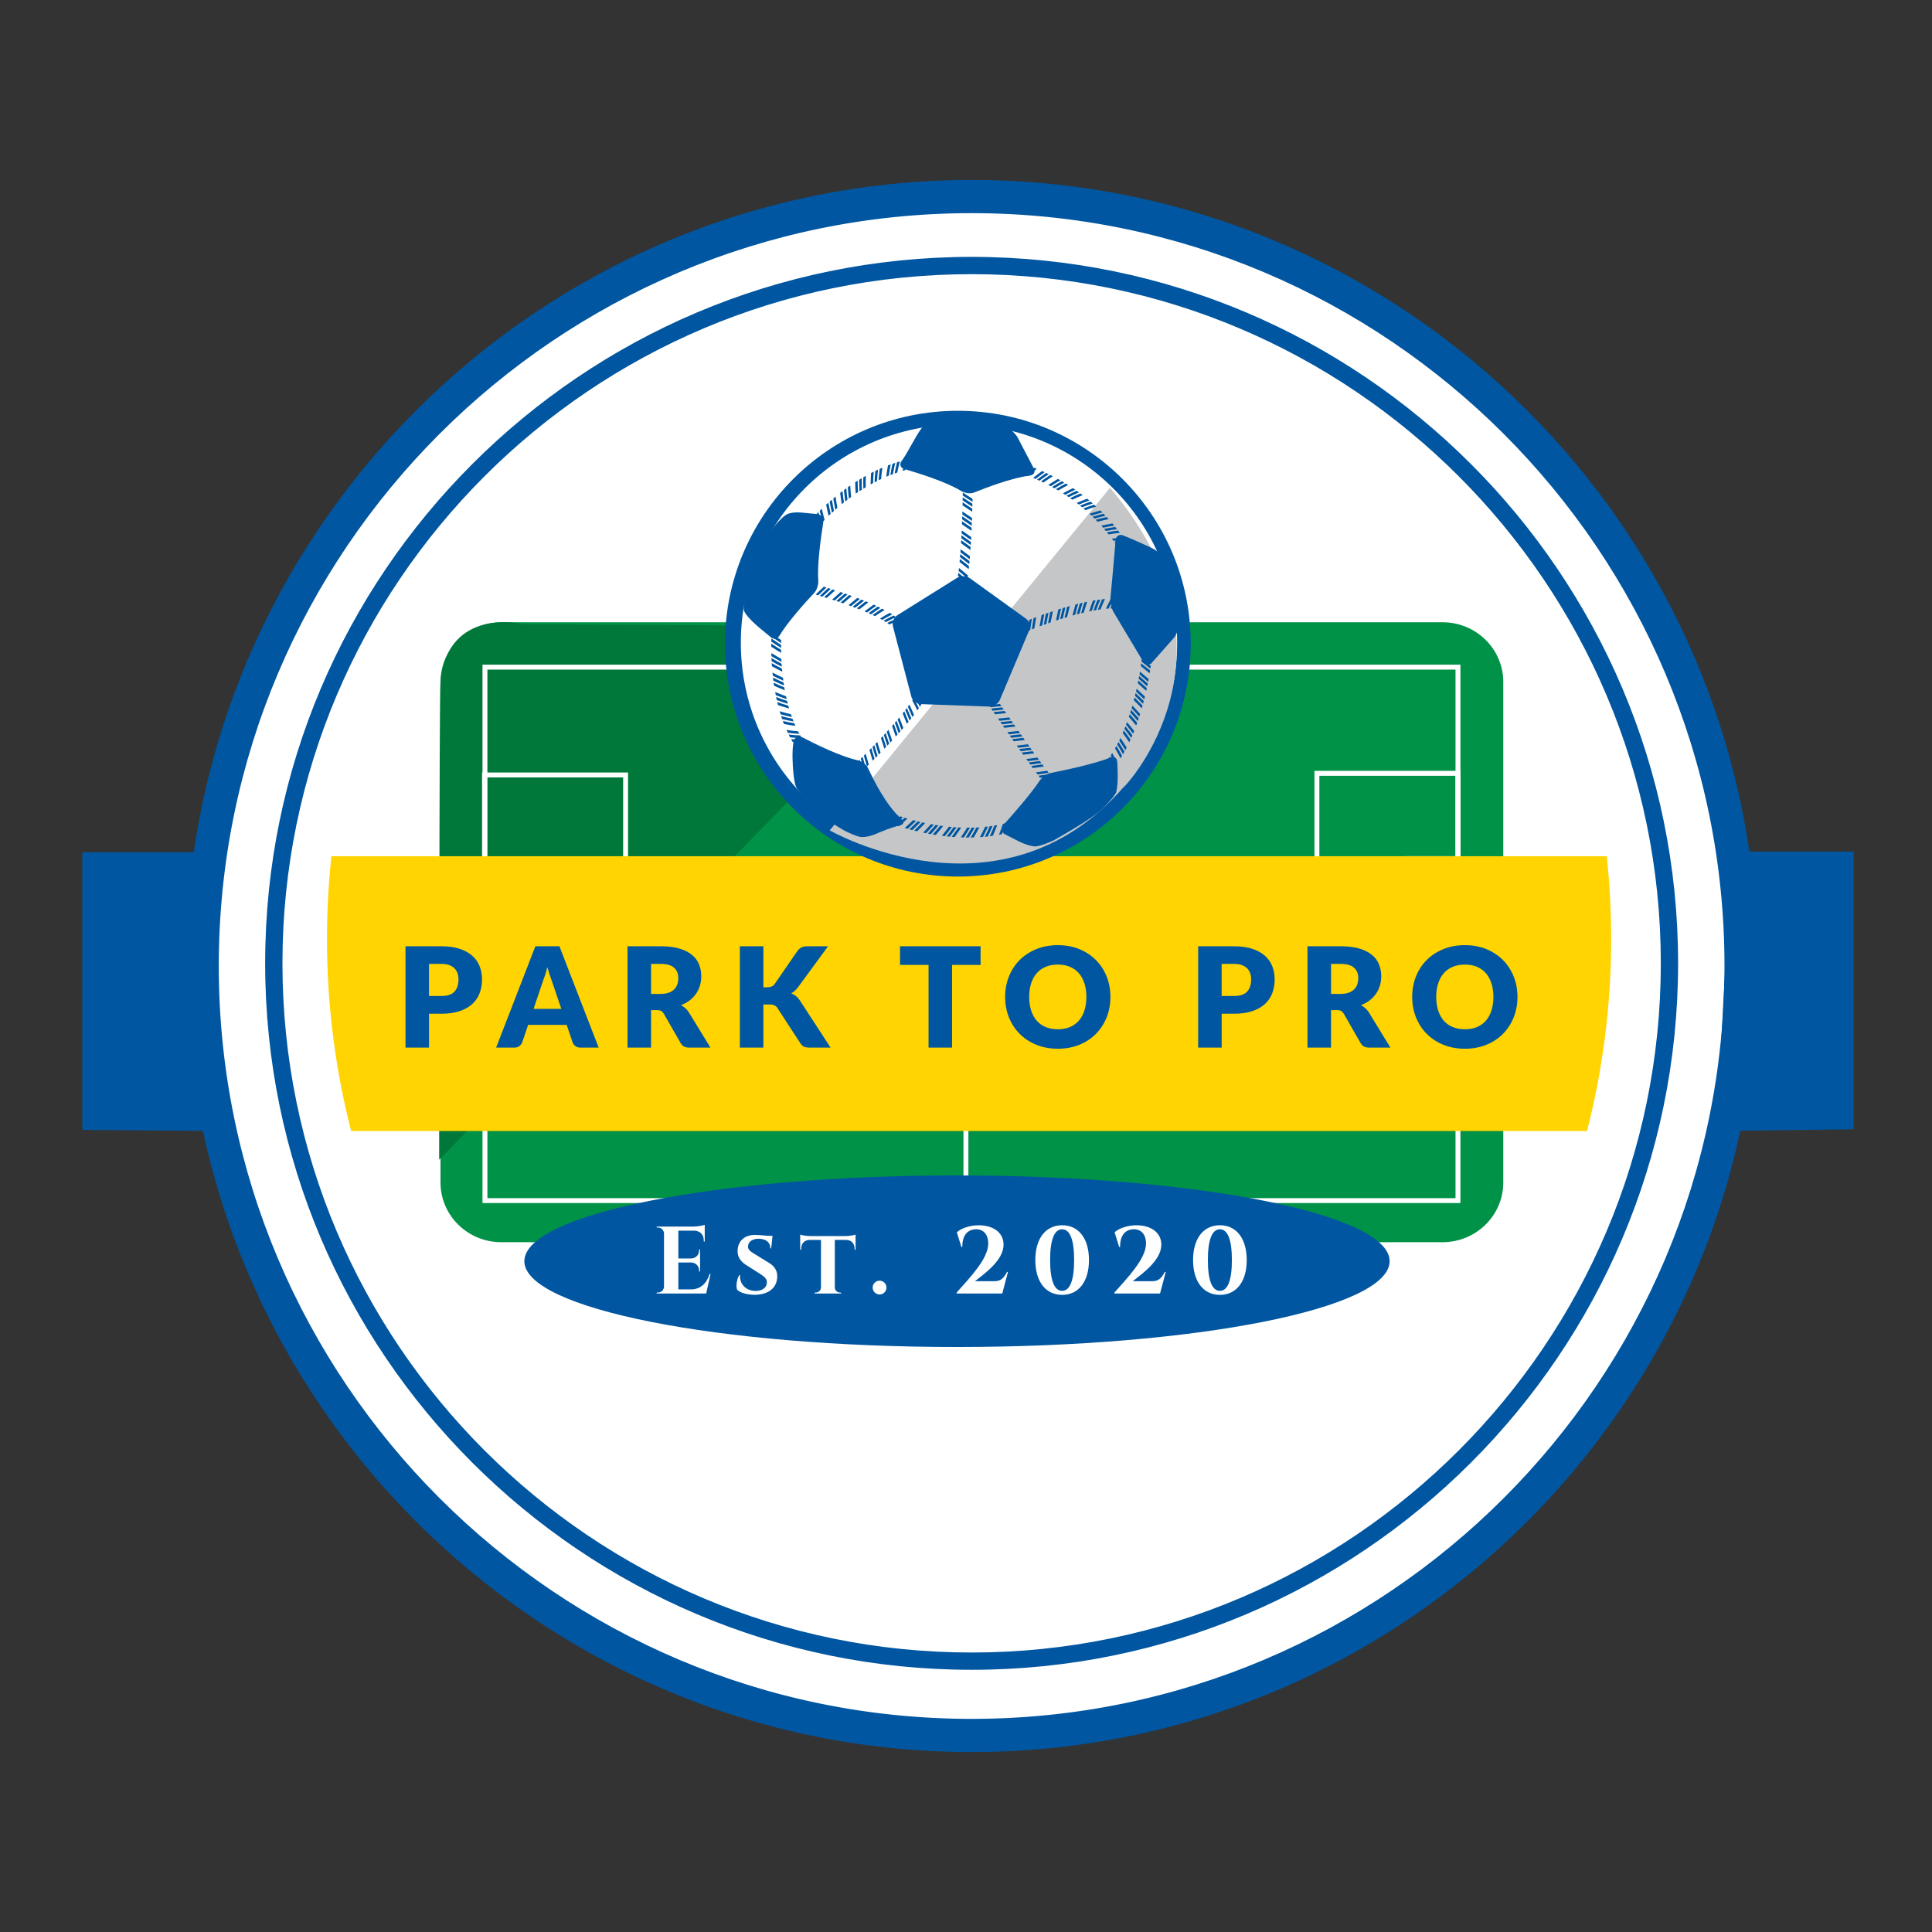 <?xml version="1.0" encoding="utf-8"?>
<!-- Generator: Adobe Illustrator 24.0.0, SVG Export Plug-In . SVG Version: 6.00 Build 0)  -->
<svg version="1.1" id="Layer_1" xmlns="http://www.w3.org/2000/svg" xmlns:xlink="http://www.w3.org/1999/xlink" x="0px" y="0px"
	 viewBox="0 0 1417.32 1417.32" style="enable-background:new 0 0 1417.32 1417.32;" xml:space="preserve">
<rect x="0" y="0" width="1417.32" height="1417.32" fill="#333333" stroke="none"/>
<style type="text/css">
	.st0{fill:#FFFFFF;}
	.st1{fill:#0056A0;}
	.st2{fill:#0056A0;stroke:#0056A0;stroke-miterlimit:10;}
	.st3{fill:#009247;}
	.st4{fill:#007839;}
	.st5{fill:#FFD400;}
	.st6{fill:#C4C6C8;}
</style>
<circle class="st0" cx="712.89" cy="708.25" r="566.03"/>
<polygon class="st1" points="158.51,829.74 60.36,828.87 60.36,625.19 150.21,625.19 "/>
<polygon class="st1" points="1359.85,828.45 1259.32,829.74 1269.99,624.77 1359.85,624.77 "/>
<g>
	<path class="st2" d="M712.79,1224.47c-285.5,0-517.77-232.27-517.77-517.76c0-285.49,232.27-517.76,517.77-517.76
		s517.77,232.27,517.77,517.76C1230.55,992.2,998.28,1224.47,712.79,1224.47z M712.79,200.63c-279.06,0-506.09,227.03-506.09,506.08
		c0,279.06,227.03,506.08,506.09,506.08s506.09-227.02,506.09-506.08C1218.87,427.66,991.84,200.63,712.79,200.63z"/>
</g>
<g>
	<path class="st2" d="M712.79,1284.82c-317.7,0-576.16-258.46-576.16-576.15s258.46-576.15,576.16-576.15
		s576.16,258.46,576.16,576.15S1030.48,1284.82,712.79,1284.82z M712.79,155.87c-304.82,0-552.8,247.98-552.8,552.8
		c0,304.81,247.98,552.8,552.8,552.8c304.81,0,552.8-247.98,552.8-552.8C1265.59,403.85,1017.6,155.87,712.79,155.87z"/>
</g>
<g>
	<path class="st3" d="M1102.81,867.45c0,24.21-19.95,43.83-44.56,43.83H367.71c-24.61,0-44.56-19.63-44.56-43.83V500.33
		c0-24.21,19.95-43.84,44.56-43.84h690.55c24.61,0,44.56,19.62,44.56,43.84V867.45z"/>
	<g>
		<rect x="706.79" y="489.71" class="st0" width="3.62" height="389.85"/>
	</g>
	<g>
		<path class="st0" d="M708.59,767.94c-45.44,0-82.42-36.98-82.42-82.43c0-45.44,36.98-82.42,82.42-82.42
			c45.45,0,82.43,36.97,82.43,82.42C791.02,730.96,754.04,767.94,708.59,767.94z M708.59,606.71c-43.46,0-78.8,35.35-78.8,78.81
			c0,43.46,35.35,78.81,78.8,78.81c43.47,0,78.81-35.36,78.81-78.81C787.4,642.06,752.06,606.71,708.59,606.71z"/>
	</g>
	<g>
		<g>
			<path class="st0" d="M1071.38,802.54H964.29V565.5h107.09V802.54z M967.89,798.93h99.87V569.11h-99.87V798.93z"/>
		</g>
		<g>
			<path class="st0" d="M1071.38,742.38h-39.71V628.07h39.71V742.38z M1035.29,738.76h32.49V631.68h-32.49V738.76z"/>
		</g>
		<g>
			<rect x="1070.17" y="657.54" class="st0" width="6.02" height="55.36"/>
		</g>
	</g>
	<path class="st4" d="M322.17,850.76L702.81,459.9l-319.25-2.05c0,0-55.34-13.27-60.42,42.48
		C322.17,502.87,322.17,850.76,322.17,850.76z"/>
	<g>
		<path class="st0" d="M1071.38,882.55H353.96V487.6h717.42V882.55z M357.56,878.95h710.21V491.21H357.56V878.95z"/>
	</g>
	<g>
		<g>
			<path class="st0" d="M460.74,803.74H353.65V566.71h107.09V803.74z M357.27,800.12h99.86V570.31h-99.86V800.12z"/>
		</g>
		<g>
			<path class="st0" d="M393.36,743.58h-39.71V629.27h39.71V743.58z M357.25,739.97h32.49V632.88h-32.49V739.97z"/>
		</g>
		<g>
			<rect x="348.84" y="658.75" class="st0" width="6.01" height="55.35"/>
		</g>
	</g>
</g>
<path class="st5" d="M239.88,688.67c0,48.87,6.18,96.19,17.73,141.06h906.64c11.53-44.87,17.71-92.19,17.71-141.06
	c0-20.49-1.12-40.69-3.23-60.56H243.12C241.02,647.99,239.88,668.18,239.88,688.67z"/>
<path class="st1" d="M1019.44,925.23c0,34.77-142.1,62.93-317.39,62.93c-175.28,0-317.38-28.16-317.38-62.93
	c0-34.77,142.1-62.94,317.38-62.94C877.34,862.29,1019.44,890.46,1019.44,925.23z"/>
<g>
	<path class="st1" d="M873.53,472.21c0,94.36-76.48,170.83-170.83,170.83c-94.36,0-170.85-76.48-170.85-170.83
		s76.48-170.85,170.85-170.85C797.05,301.36,873.53,377.85,873.53,472.21z"/>
	<path class="st0" d="M863.57,471.5c0,88.4-71.66,160.06-160.04,160.06c-88.39,0-160.05-71.66-160.05-160.06
		c0-88.4,71.66-160.06,160.05-160.06C791.91,311.44,863.57,383.1,863.57,471.5z"/>
	<path class="st6" d="M814.32,357.83L608.68,609.18c0,0,125.13,71.81,215.44-31.56C825.21,577.62,917.69,479.7,814.32,357.83z"/>
	<path class="st1" d="M658.38,451.25l43.85-27.41c2.6-1.62,6.72-1.49,9.2,0.3l41.29,29.77c2.5,1.79,3.54,5.53,2.34,8.35
		l-21.57,51.17c-1.18,2.83-4.63,5.02-7.7,4.91l-50.32-1.81c-3.06-0.12-6.17-2.61-6.94-5.57l-13.46-51.4
		C654.3,456.59,655.78,452.87,658.38,451.25z"/>
	<path class="st1" d="M816.95,449.06l21.69,36.34c1.57,2.63,4.49,2.9,6.51,0.61l15.57-17.58c2.03-2.29,3.33-5.09,3.33-8.15
		c-0.04-13.05-5.11-35.19-11.48-51.84c-1.09-2.86-5.96-5.7-8.74-6.96c-5.46-2.48-14.16-6.47-20.02-8.74
		c-2.86-1.1-5.25,0.77-5.47,3.82c-0.73,10.22-2.75,32.01-3.72,42.23C814.34,441.82,815.38,446.43,816.95,449.06z"/>
	<path class="st1" d="M663.45,344.09c9.82,2.86,30.71,9.38,41.28,15.88c2.61,1.6,6.77,2.54,9.63,1.42
		c8.91-3.51,27.35-10.74,41.05-12.5c3.04-0.39,4.38-2.59,2.97-5.3c-3.22-6.16-8.68-16.59-11.89-22.71
		c-1.42-2.72-6.23-7.29-9.25-7.76c-9.38-1.45-21.92-4.07-47.69-3.07c-3.05,0.12-11.64,1.65-13.49,4.09
		c-4.36,5.75-10.28,18.26-14.61,24.02C659.6,340.59,660.5,343.23,663.45,344.09z"/>
	<path class="st1" d="M603.92,383.47c-1.57,9.79-4.53,30.37-3.64,42.32c0.23,3.06-0.98,7.11-3.1,9.32
		c-6.54,6.85-19.4,21.31-25.33,31.16c-1.57,2.61-4.14,3.12-6.46,1.11c-4.6-3.97-16.12-12.4-19.33-18.79
		c-1.38-2.75,0.5-10.25,1.02-13.26c1.94-11.28,10.68-37.48,22.95-51.49c2.02-2.31,5.73-6.25,8.66-7.14
		c5.86-1.76,12.22-0.15,20.7,0.41C602.44,377.31,604.41,380.45,603.92,383.47z"/>
	<path class="st1" d="M736.56,604.69c6.45-7.17,19.63-22.14,26.01-31.79c1.7-2.56,5.24-5.25,8.24-5.84
		c10.26-2.03,32.41-6.71,43.61-11.25c2.84-1.15,4.94-0.08,5.15,2.97c0.39,5.83,0.85,15.12-0.58,21.88
		c-0.64,2.99-8.61,11.19-10.89,13.23c-7.56,6.74-22.47,15.37-34.6,22.3c-2.65,1.53-11.82,5.14-14.85,4.72
		c-7.66-1.06-13.61-5.03-21.37-8.88C734.54,610.66,734.5,606.97,736.56,604.69z"/>
	<path class="st1" d="M589.04,541.13c8.74,4.57,27.31,13.76,39.92,16.56c3,0.66,6.55,3.04,7.84,5.82
		c4.03,8.72,12.88,26.71,24.42,37.33c2.25,2.09,1.91,4.02-1.09,4.67c-5.47,1.21-13.17,4.33-18.73,6.73
		c-2.82,1.2-8.28,2.37-11.21,1.53c-14.49-4.15-32.13-17.85-45.3-34.93c-1.88-2.43-2.57-8.72-2.87-11.77
		c-0.58-6.27-1.16-16.54,0.22-23.37C582.82,540.69,586.31,539.71,589.04,541.13z"/>
	<g>
		<g>
			<g>
				<path class="st1" d="M600.26,436.75l-1.92-0.55c1.93-1.96,3.96-3.86,5.99-5.77l1.97,0.59
					C604.26,432.92,602.24,434.82,600.26,436.75z"/>
				<path class="st1" d="M603.36,437.7l-1.94-0.57c2-1.92,4.02-3.82,6.06-5.71l1.97,0.61C607.39,433.91,605.36,435.79,603.36,437.7z
					"/>
				<path class="st1" d="M606.52,438.66l-1.93-0.59c2.01-1.9,4.05-3.78,6.1-5.65l1.97,0.63
					C610.58,434.91,608.54,436.78,606.52,438.66z"/>
			</g>
			<g>
				<path class="st1" d="M612.39,440.51l-1.93-0.63c2.05-1.87,4.11-3.72,6.2-5.56l1.96,0.66
					C616.51,436.8,614.43,438.64,612.39,440.51z"/>
				<path class="st1" d="M615.45,441.56l-1.92-0.64c2.06-1.85,4.13-3.69,6.23-5.51l1.96,0.68
					C619.61,437.9,617.52,439.72,615.45,441.56z"/>
				<path class="st1" d="M618.58,442.62l-1.92-0.64c2.07-1.84,4.18-3.66,6.29-5.45l1.94,0.69
					C622.77,439.01,620.66,440.81,618.58,442.62z"/>
			</g>
			<g>
				<path class="st1" d="M624.36,444.66l-1.89-0.68c2.11-1.8,4.23-3.57,6.4-5.33l1.93,0.73
					C628.63,441.12,626.48,442.88,624.36,444.66z"/>
				<path class="st1" d="M627.37,445.83l-1.88-0.71c2.12-1.76,4.27-3.52,6.46-5.25l1.93,0.77
					C631.67,442.33,629.51,444.07,627.37,445.83z"/>
				<path class="st1" d="M630.43,447.02l-1.87-0.74c2.14-1.74,4.32-3.47,6.53-5.16l1.92,0.79
					C634.78,443.59,632.6,445.29,630.43,447.02z"/>
			</g>
			<g>
				<path class="st1" d="M636.08,449.32l-1.84-0.79c2.19-1.69,4.4-3.35,6.68-4.97l1.9,0.88
					C640.52,446.01,638.28,447.65,636.08,449.32z"/>
				<path class="st1" d="M639.01,450.65l-1.83-0.82c2.2-1.65,4.47-3.27,6.77-4.83l1.89,0.91
					C643.5,447.43,641.23,449.02,639.01,450.65z"/>
				<path class="st1" d="M641.94,452.03l-1.8-0.85c2.25-1.62,4.53-3.19,6.9-4.67l1.88,0.97
					C646.52,448.92,644.21,450.45,641.94,452.03z"/>
			</g>
			<g>
				<path class="st1" d="M647.26,454.75l-1.71-0.94c2.3-1.49,4.69-2.92,7.18-4.22c0.6,0.37,1.22,0.76,1.84,1.15
					C652.01,451.96,649.59,453.31,647.26,454.75z"/>
				<path class="st1" d="M649.89,456.37c-0.54-0.34-1.09-0.68-1.65-1c2.36-1.41,4.79-2.72,7.39-3.85c0.6,0.43,1.21,0.86,1.8,1.33
					C654.76,453.8,652.28,455.03,649.89,456.37z"/>
				<path class="st1" d="M652.43,458.1c-0.49-0.37-1-0.72-1.53-1.07c2.41-1.28,4.92-2.45,7.67-3.26c0.59,0.51,1.18,1.05,1.75,1.63
					C657.44,455.89,654.86,456.92,652.43,458.1z"/>
			</g>
		</g>
		<g>
			<g>
				<path class="st1" d="M706.27,363.54l0.03-2.21c2.39,1.51,4.78,3.06,7.16,4.62l-0.05,2.23L706.27,363.54z"/>
				<polygon class="st1" points="706.18,367.09 706.22,364.87 713.35,369.54 713.3,371.77 				"/>
				<polygon class="st1" points="706.11,370.71 706.16,368.49 713.26,373.19 713.21,375.43 				"/>
			</g>
			<g>
				<polygon class="st1" points="705.96,377.45 706.03,375.22 713.11,379.98 713.02,382.2 				"/>
				<polygon class="st1" points="705.82,380.99 705.89,378.77 712.94,383.55 712.85,385.79 				"/>
				<polygon class="st1" points="705.68,384.61 705.77,382.39 712.8,387.21 712.7,389.44 				"/>
			</g>
			<g>
				<polygon class="st1" points="705.42,391.33 705.53,389.12 712.5,393.99 712.39,396.23 				"/>
				<polygon class="st1" points="705.21,394.87 705.32,392.65 712.27,397.58 712.14,399.82 				"/>
				<path class="st1" d="M705,398.48l0.13-2.2c2.3,1.64,4.62,3.29,6.93,4.96l-0.15,2.24C709.61,401.79,707.3,400.13,705,398.48z"/>
			</g>
			<g>
				<path class="st1" d="M704.57,405.18l0.17-2.2c2.29,1.66,4.57,3.35,6.85,5.06l-0.19,2.25
					C709.13,408.55,706.87,406.85,704.57,405.18z"/>
				<path class="st1" d="M704.27,408.7l0.17-2.2c2.29,1.68,4.56,3.39,6.81,5.13l-0.22,2.24
					C708.78,412.11,706.53,410.39,704.27,408.7z"/>
				<path class="st1" d="M703.93,412.28l0.21-2.2c2.27,1.71,4.51,3.44,6.74,5.21l-0.26,2.25C708.42,415.74,706.18,414,703.93,412.28
					z"/>
			</g>
			<g>
				<path class="st1" d="M703.24,418.89l0.26-2.18c2.23,1.76,4.41,3.55,6.58,5.42l-0.33,2.27
					C707.6,422.49,705.44,420.67,703.24,418.89z"/>
				<path class="st1" d="M702.72,422.34l0.31-2.14c2.19,1.78,4.34,3.62,6.45,5.57l-0.42,2.28
					C706.99,426.02,704.88,424.14,702.72,422.34z"/>
				<path class="st1" d="M702.14,425.8l0.36-2.12c2.14,1.84,4.23,3.74,6.24,5.82c-0.18,0.77-0.36,1.54-0.57,2.32
					C706.29,429.61,704.23,427.67,702.14,425.8z"/>
			</g>
		</g>
		<g>
			<g>
				<path class="st1" d="M752.73,463.38l-1.84,0.77c0.28-2.74,0.68-5.5,1.07-8.24l1.93-0.78
					C753.46,457.88,753.08,460.62,752.73,463.38z"/>
				<path class="st1" d="M755.74,462.18l-1.88,0.76c0.36-2.74,0.76-5.49,1.2-8.24l1.93-0.77
					C756.54,456.69,756.13,459.44,755.74,462.18z"/>
				<path class="st1" d="M758.82,460.96l-1.88,0.75c0.4-2.74,0.81-5.5,1.27-8.24l1.94-0.73
					C759.68,455.49,759.24,458.23,758.82,460.96z"/>
			</g>
			<g>
				<path class="st1" d="M764.57,458.76l-1.91,0.7c0.45-2.73,0.93-5.46,1.43-8.2l1.96-0.7
					C765.52,453.29,765.03,456.03,764.57,458.76z"/>
				<path class="st1" d="M767.63,457.68l-1.9,0.7c0.46-2.74,0.97-5.46,1.49-8.19l1.97-0.69
					C768.64,452.23,768.12,454.95,767.63,457.68z"/>
				<path class="st1" d="M770.76,456.59l-1.92,0.67c0.5-2.73,1.03-5.45,1.58-8.18l1.97-0.66
					C771.82,451.14,771.28,453.86,770.76,456.59z"/>
			</g>
			<g>
				<path class="st1" d="M776.58,454.6l-1.92,0.63c0.54-2.71,1.13-5.43,1.75-8.15l1.97-0.61
					C777.75,449.17,777.15,451.89,776.58,454.6z"/>
				<path class="st1" d="M779.68,453.65l-1.93,0.61c0.58-2.71,1.18-5.43,1.84-8.13l1.98-0.6
					C780.9,448.25,780.27,450.94,779.68,453.65z"/>
				<path class="st1" d="M782.83,452.69l-1.93,0.59c0.61-2.7,1.26-5.41,1.94-8.1l2-0.57C784.14,447.29,783.47,450,782.83,452.69z"/>
			</g>
			<g>
				<path class="st1" d="M788.73,450.98l-1.94,0.53c0.67-2.68,1.38-5.37,2.15-8.04l2.02-0.52
					C790.16,445.62,789.43,448.3,788.73,450.98z"/>
				<path class="st1" d="M791.86,450.19l-1.96,0.51c0.72-2.66,1.47-5.34,2.28-8.01l2.03-0.48
					C793.38,444.86,792.59,447.53,791.86,450.19z"/>
				<path class="st1" d="M795.05,449.41l-1.96,0.48c0.75-2.66,1.54-5.32,2.42-7.97l2.05-0.44
					C796.66,444.12,795.84,446.77,795.05,449.41z"/>
			</g>
			<g>
				<path class="st1" d="M800.98,448.1l-1.96,0.4c0.84-2.63,1.74-5.25,2.73-7.87l2.07-0.35C802.8,442.87,801.86,445.49,800.98,448.1
					z"/>
				<path class="st1" d="M804.14,447.57l-1.97,0.34c0.9-2.61,1.87-5.21,2.93-7.8l2.09-0.3
					C806.07,442.39,805.06,444.97,804.14,447.57z"/>
				<path class="st1" d="M807.34,447.07l-1.97,0.3c0.97-2.59,1.99-5.16,3.15-7.71l2.11-0.23
					C809.43,441.95,808.35,444.51,807.34,447.07z"/>
			</g>
			<g>
				<path class="st1" d="M813.28,446.41l-1.96,0.16c1.11-2.52,2.32-5.01,3.69-7.47c0.71-0.03,1.44-0.04,2.16-0.04
					C815.72,441.46,814.44,443.92,813.28,446.41z"/>
				<path class="st1" d="M816.38,446.3l-1.93,0.08c1.18-2.47,2.51-4.91,4.04-7.28c0.73,0.01,1.47,0.04,2.2,0.08
					C819.04,441.48,817.64,443.88,816.38,446.3z"/>
				<path class="st1" d="M819.49,446.34c-0.63-0.03-1.26-0.04-1.89-0.04c1.3-2.39,2.77-4.75,4.49-7.01
					c0.75,0.06,1.49,0.15,2.24,0.26C822.45,441.7,820.88,443.99,819.49,446.34z"/>
			</g>
		</g>
		<g>
			<g>
				<path class="st1" d="M632.79,565.28l-1.43,1.37c-0.67-2.67-1.42-5.3-2.14-7.95l1.39-1.35
					C631.36,559.99,632.08,562.63,632.79,565.28z"/>
				<polygon class="st1" points="635.07,563.12 633.65,564.49 631.46,556.56 632.84,555.2 				"/>
				<polygon class="st1" points="637.36,560.88 635.96,562.25 633.71,554.34 635.08,552.97 				"/>
			</g>
			<g>
				<polygon class="st1" points="641.54,556.67 640.16,558.05 637.83,550.15 639.19,548.78 				"/>
				<polygon class="st1" points="643.77,554.45 642.39,555.86 640.04,547.97 641.37,546.58 				"/>
				<polygon class="st1" points="646.01,552.16 644.64,553.56 642.22,545.7 643.57,544.31 				"/>
			</g>
			<g>
				<path class="st1" d="M650.1,547.85l-1.34,1.42l-2.51-7.84l1.33-1.41C648.44,542.62,649.28,545.23,650.1,547.85z"/>
				<path class="st1" d="M652.29,545.59l-1.35,1.43c-0.82-2.61-1.69-5.23-2.55-7.82l1.31-1.42
					C650.58,540.37,651.44,542.97,652.29,545.59z"/>
				<path class="st1" d="M654.48,543.24l-1.34,1.44c-0.85-2.61-1.72-5.21-2.61-7.81l1.3-1.43
					C652.73,538.03,653.62,540.63,654.48,543.24z"/>
			</g>
			<g>
				<path class="st1" d="M658.45,538.81l-1.31,1.47c-0.89-2.61-1.8-5.19-2.73-7.77l1.27-1.45
					C656.64,533.63,657.57,536.21,658.45,538.81z"/>
				<path class="st1" d="M660.58,536.48l-1.3,1.47c-0.91-2.59-1.84-5.18-2.81-7.74l1.25-1.46
					C658.71,531.31,659.65,533.89,660.58,536.48z"/>
				<path class="st1" d="M662.69,534.05l-1.29,1.49c-0.94-2.59-1.89-5.16-2.9-7.71l1.25-1.47
					C660.76,528.9,661.74,531.46,662.69,534.05z"/>
			</g>
			<g>
				<path class="st1" d="M666.53,529.44l-1.26,1.52c-0.99-2.57-2.01-5.11-3.08-7.63l1.18-1.51
					C664.47,524.34,665.51,526.87,666.53,529.44z"/>
				<path class="st1" d="M668.55,526.98l-1.25,1.55c-1.02-2.56-2.07-5.08-3.19-7.58l1.16-1.51
					C666.41,521.92,667.49,524.44,668.55,526.98z"/>
				<path class="st1" d="M670.54,524.42l-1.22,1.58c-1.07-2.54-2.16-5.05-3.33-7.52l1.11-1.52
					C668.3,519.39,669.45,521.89,670.54,524.42z"/>
			</g>
			<g>
				<path class="st1" d="M674.08,519.48l-1.15,1.65c-1.17-2.51-2.39-4.98-3.72-7.34l0.99-1.56
					C671.6,514.56,672.88,516.99,674.08,519.48z"/>
				<path class="st1" d="M675.91,516.78l-1.12,1.71c-1.22-2.48-2.54-4.9-3.98-7.18c0.3-0.53,0.6-1.05,0.88-1.57
					C673.23,511.93,674.62,514.32,675.91,516.78z"/>
				<path class="st1" d="M677.65,513.88c-0.35,0.61-0.69,1.2-1.06,1.79c-1.33-2.44-2.75-4.79-4.38-6.93
					c0.24-0.53,0.49-1.04,0.71-1.56C674.7,509.15,676.23,511.47,677.65,513.88z"/>
			</g>
		</g>
		<g>
			<g>
				<path class="st1" d="M565.98,466.98l0.15-2.35c2.28,1.83,4.61,3.39,6.96,4.98l-0.05,2.19
					C570.67,470.26,568.33,468.67,565.98,466.98z"/>
				<path class="st1" d="M565.83,470.68l0.06-2.3c2.36,1.64,4.72,3.22,7.11,4.75v2.19C570.59,473.84,568.2,472.29,565.83,470.68z"/>
				<path class="st1" d="M565.78,474.42l0.03-2.29c2.38,1.59,4.78,3.12,7.2,4.6l0.04,2.2C570.6,477.49,568.18,475.99,565.78,474.42z
					"/>
			</g>
			<g>
				<path class="st1" d="M565.92,481.37l-0.06-2.29c2.45,1.51,4.89,2.95,7.36,4.33l0.12,2.21
					C570.85,484.26,568.38,482.85,565.92,481.37z"/>
				<path class="st1" d="M566.05,485.04l-0.12-2.3c2.47,1.47,4.96,2.86,7.45,4.2l0.15,2.19
					C571.03,487.83,568.53,486.46,566.05,485.04z"/>
				<path class="st1" d="M566.28,488.78l-0.15-2.29c2.5,1.41,4.99,2.76,7.52,4.05l0.21,2.2
					C571.31,491.48,568.79,490.15,566.28,488.78z"/>
			</g>
			<g>
				<path class="st1" d="M566.94,495.7l-0.23-2.28c2.54,1.33,5.1,2.57,7.66,3.77l0.28,2.18C572.07,498.22,569.5,496.99,566.94,495.7
					z"/>
				<path class="st1" d="M567.34,499.35l-0.28-2.27c2.57,1.26,5.15,2.46,7.75,3.6l0.32,2.18
					C572.52,501.76,569.92,500.59,567.34,499.35z"/>
				<path class="st1" d="M567.86,503.07l-0.33-2.27c2.6,1.22,5.2,2.36,7.81,3.44l0.39,2.16
					C573.09,505.36,570.48,504.25,567.86,503.07z"/>
			</g>
			<g>
				<path class="st1" d="M569.1,509.94l-0.42-2.26c2.64,1.1,5.29,2.14,7.95,3.09l0.48,2.14
					C574.43,511.99,571.76,511.01,569.1,509.94z"/>
				<path class="st1" d="M569.82,513.56l-0.48-2.25c2.66,1.04,5.34,2.01,8.03,2.88l0.53,2.12
					C575.21,515.48,572.51,514.56,569.82,513.56z"/>
				<path class="st1" d="M570.69,517.23l-0.54-2.23c2.69,0.97,5.41,1.86,8.11,2.65l0.59,2.1C576.13,519,573.42,518.16,570.69,517.23
					z"/>
			</g>
			<g>
				<path class="st1" d="M572.64,523.99l-0.67-2.22c2.75,0.84,5.5,1.58,8.25,2.2l0.72,2.05
					C578.17,525.45,575.41,524.76,572.64,523.99z"/>
				<path class="st1" d="M573.78,527.52l-0.75-2.21c2.77,0.76,5.55,1.4,8.32,1.94l0.79,2.02
					C579.36,528.81,576.58,528.22,573.78,527.52z"/>
				<path class="st1" d="M575.1,531.09l-0.82-2.18c2.81,0.66,5.6,1.21,8.39,1.63l0.85,1.98
					C580.72,532.17,577.92,531.68,575.1,531.09z"/>
			</g>
			<g>
				<path class="st1" d="M577.95,537.58l-0.99-2.12c2.86,0.46,5.68,0.8,8.48,1l1,1.89C583.66,538.23,580.81,537.98,577.95,537.58z"
					/>
				<path class="st1" d="M579.61,540.95l-1.08-2.09c2.87,0.35,5.72,0.57,8.52,0.64c0.36,0.61,0.72,1.23,1.09,1.83
					C585.34,541.36,582.49,541.23,579.61,540.95z"/>
				<path class="st1" d="M581.52,544.3c-0.41-0.67-0.8-1.35-1.18-2.04c2.87,0.22,5.73,0.3,8.53,0.22c0.39,0.6,0.79,1.18,1.18,1.78
					C587.25,544.43,584.4,544.44,581.52,544.3z"/>
			</g>
		</g>
		<g>
			<g>
				<polygon class="st1" points="726.48,518.82 725.4,517.22 733.57,516.42 734.64,518.01 				"/>
				<polygon class="st1" points="728.18,521.38 727.11,519.8 735.26,518.96 736.34,520.55 				"/>
				<polygon class="st1" points="729.94,523.98 728.86,522.4 737.02,521.56 738.11,523.13 				"/>
			</g>
			<g>
				<polygon class="st1" points="733.28,528.78 732.18,527.19 740.34,526.33 741.43,527.9 				"/>
				<polygon class="st1" points="734.99,531.33 733.9,529.75 742.06,528.87 743.14,530.45 				"/>
				<polygon class="st1" points="736.77,533.91 735.69,532.33 743.83,531.44 744.93,533.02 				"/>
			</g>
			<g>
				<polygon class="st1" points="740.13,538.68 739.03,537.1 747.18,536.2 748.26,537.76 				"/>
				<polygon class="st1" points="741.85,541.23 740.76,539.66 748.9,538.73 750,540.29 				"/>
				<polygon class="st1" points="743.65,543.81 742.55,542.23 750.69,541.29 751.8,542.85 				"/>
			</g>
			<g>
				<polygon class="st1" points="747.04,548.56 745.92,546.99 754.07,546.01 755.17,547.58 				"/>
				<polygon class="st1" points="748.79,551.09 747.68,549.52 755.82,548.53 756.92,550.09 				"/>
				<polygon class="st1" points="750.62,553.65 749.5,552.08 757.63,551.07 758.75,552.62 				"/>
			</g>
			<g>
				<polygon class="st1" points="754.04,558.38 752.92,556.81 761.06,555.77 762.18,557.3 				"/>
				<polygon class="st1" points="755.82,560.89 754.7,559.34 762.82,558.26 763.95,559.79 				"/>
				<polygon class="st1" points="757.67,563.44 756.54,561.89 764.66,560.77 765.79,562.31 				"/>
			</g>
			<g>
				<polygon class="st1" points="761.18,568.13 760.03,566.58 768.15,565.4 769.29,566.92 				"/>
				<path class="st1" d="M763,570.62l-1.16-1.54l8.11-1.22l1.16,1.5C768.42,569.81,765.72,570.22,763,570.62z"/>
				<path class="st1" d="M764.9,573.14l-1.17-1.53c2.72-0.41,5.42-0.84,8.11-1.29l1.16,1.5
					C770.32,572.29,767.62,572.72,764.9,573.14z"/>
			</g>
		</g>
		<g>
			<g>
				<path class="st1" d="M837.78,482.11l0.21-1.97c2.27,1.52,4.49,3.24,6.71,4.94l-0.28,2.1
					C842.23,485.45,840.01,483.74,837.78,482.11z"/>
				<path class="st1" d="M837.36,485.34l0.24-2.01c2.23,1.65,4.43,3.36,6.6,5.1l-0.31,2.09
					C841.75,488.75,839.56,487.01,837.36,485.34z"/>
				<path class="st1" d="M836.9,488.63l0.28-2.01c2.2,1.69,4.36,3.44,6.53,5.21l-0.35,2.08
					C841.23,492.11,839.07,490.34,836.9,488.63z"/>
			</g>
			<g>
				<path class="st1" d="M835.94,494.75l0.35-2.02c2.14,1.77,4.27,3.57,6.37,5.41l-0.39,2.07
					C840.18,498.34,838.07,496.52,835.94,494.75z"/>
				<path class="st1" d="M835.31,497.95l0.39-2c2.12,1.78,4.21,3.62,6.29,5.48l-0.41,2.06C839.52,501.6,837.42,499.76,835.31,497.95
					z"/>
				<path class="st1" d="M834.68,501.21l0.4-2c2.1,1.82,4.17,3.68,6.22,5.57l-0.44,2.05C838.83,504.92,836.77,503.06,834.68,501.21z
					"/>
			</g>
			<g>
				<path class="st1" d="M833.4,507.27l0.45-1.98c2.05,1.86,4.07,3.78,6.08,5.73l-0.5,2.05
					C837.44,511.09,835.43,509.16,833.4,507.27z"/>
				<path class="st1" d="M832.61,510.44l0.48-1.98c2.02,1.91,4.02,3.85,5.99,5.83l-0.54,2.03
					C836.59,514.32,834.61,512.36,832.61,510.44z"/>
				<path class="st1" d="M831.77,513.67l0.53-1.98c1.98,1.94,3.94,3.91,5.88,5.92l-0.57,2.03
					C835.7,517.59,833.76,515.61,831.77,513.67z"/>
			</g>
			<g>
				<path class="st1" d="M830.15,519.62l0.57-1.96c1.93,1.99,3.84,4.02,5.7,6.11l-0.63,2.01
					C833.95,523.68,832.06,521.62,830.15,519.62z"/>
				<path class="st1" d="M829.16,522.71l0.6-1.93c1.89,2.01,3.76,4.07,5.6,6.19l-0.67,2C832.88,526.84,831.04,524.75,829.16,522.71z
					"/>
				<path class="st1" d="M828.13,525.86l0.63-1.92c1.87,2.05,3.69,4.14,5.5,6.3l-0.72,1.99
					C831.77,530.06,829.97,527.94,828.13,525.86z"/>
			</g>
			<g>
				<path class="st1" d="M826.08,531.66l0.71-1.89c1.79,2.11,3.54,4.28,5.25,6.5l-0.8,1.96
					C829.57,535.99,827.85,533.8,826.08,531.66z"/>
				<path class="st1" d="M824.87,534.67l0.75-1.87c1.75,2.15,3.45,4.35,5.1,6.6l-0.84,1.96
					C828.26,539.06,826.59,536.84,824.87,534.67z"/>
				<path class="st1" d="M823.6,537.71l0.79-1.85c1.7,2.18,3.35,4.43,4.94,6.73l-0.89,1.94
					C826.88,542.19,825.26,539.92,823.6,537.71z"/>
			</g>
			<g>
				<path class="st1" d="M821.08,543.27l0.88-1.81c1.58,2.26,3.12,4.58,4.6,6.97l-0.99,1.89
					C824.13,547.9,822.63,545.55,821.08,543.27z"/>
				<path class="st1" d="M819.58,546.11l0.93-1.78c1.53,2.3,3,4.67,4.39,7.1l-1.06,1.87C822.51,550.84,821.08,548.44,819.58,546.11z
					"/>
				<path class="st1" d="M818.01,548.98l0.97-1.74c1.47,2.34,2.86,4.76,4.17,7.23l-1.12,1.83
					C820.77,553.78,819.43,551.35,818.01,548.98z"/>
			</g>
			<g>
				<path class="st1" d="M814.87,554.15l1.08-1.67c1.31,2.42,2.55,4.92,3.68,7.49l-1.26,1.76
					C817.31,559.13,816.13,556.6,814.87,554.15z"/>
				<path class="st1" d="M813.05,556.74l1.13-1.62c1.22,2.46,2.36,5.01,3.39,7.64c-0.45,0.58-0.9,1.15-1.35,1.71
					C815.28,561.8,814.22,559.23,813.05,556.74z"/>
				<path class="st1" d="M811.1,559.31l1.2-1.56c1.13,2.51,2.15,5.1,3.04,7.79c-0.46,0.55-0.95,1.09-1.43,1.64
					C813.1,564.47,812.16,561.85,811.1,559.31z"/>
			</g>
		</g>
		<g>
			<g>
				<path class="st1" d="M600.4,386.19c-0.44,0.48-0.9,1.03-1.27,1.48c-1.04-2.51-1.84-5.24-2.64-7.93l1.48-1.58
					C598.7,380.88,599.5,383.56,600.4,386.19z"/>
				<path class="st1" d="M602.62,383.79l-1.38,1.49c-0.86-2.63-1.63-5.32-2.34-8.04l1.49-1.54
					C601.07,378.44,601.81,381.14,602.62,383.79z"/>
				<path class="st1" d="M604.93,381.38l-1.43,1.47c-0.78-2.66-1.49-5.37-2.15-8.1l1.54-1.5
					C603.52,375.98,604.19,378.7,604.93,381.38z"/>
			</g>
			<g>
				<path class="st1" d="M609.36,377l-1.48,1.41c-0.67-2.7-1.27-5.42-1.82-8.17l1.58-1.45C608.16,371.55,608.74,374.29,609.36,377z"
					/>
				<path class="st1" d="M611.81,374.8l-1.51,1.38c-0.62-2.71-1.17-5.46-1.66-8.22l1.62-1.4
					C610.73,369.34,611.23,372.08,611.81,374.8z"/>
				<path class="st1" d="M614.33,372.58l-1.54,1.35c-0.55-2.72-1.04-5.48-1.48-8.26l1.66-1.37
					C613.35,367.1,613.82,369.85,614.33,372.58z"/>
			</g>
			<g>
				<path class="st1" d="M619.11,368.57l-1.6,1.29c-0.45-2.74-0.84-5.51-1.16-8.31l1.71-1.31
					C618.35,363.05,618.69,365.82,619.11,368.57z"/>
				<path class="st1" d="M621.72,366.58l-1.62,1.26c-0.39-2.75-0.72-5.53-0.98-8.33l1.74-1.27
					C621.08,361.04,621.36,363.82,621.72,366.58z"/>
				<path class="st1" d="M624.41,364.57l-1.66,1.22c-0.32-2.75-0.59-5.54-0.79-8.33l1.76-1.24
					C623.88,359.03,624.11,361.81,624.41,364.57z"/>
			</g>
			<g>
				<path class="st1" d="M629.49,360.98l-1.7,1.15c-0.22-2.77-0.37-5.56-0.44-8.37l1.81-1.15
					C629.21,355.42,629.31,358.22,629.49,360.98z"/>
				<path class="st1" d="M632.26,359.23l-1.72,1.11c-0.15-2.77-0.23-5.57-0.24-8.39l1.84-1.11
					C632.11,353.65,632.15,356.45,632.26,359.23z"/>
				<path class="st1" d="M635.11,357.47l-1.75,1.06c-0.09-2.77-0.1-5.57-0.04-8.38l1.88-1.07
					C635.08,351.9,635.07,354.7,635.11,357.47z"/>
			</g>
			<g>
				<path class="st1" d="M640.49,354.37l-1.79,0.98c0.04-2.77,0.15-5.57,0.35-8.38l1.93-0.97
					C640.73,348.81,640.56,351.6,640.49,354.37z"/>
				<path class="st1" d="M643.39,352.89l-1.8,0.93c0.1-2.77,0.28-5.56,0.57-8.37l1.96-0.92
					C643.79,347.34,643.55,350.12,643.39,352.89z"/>
				<path class="st1" d="M646.39,351.43l-1.84,0.88c0.18-2.76,0.46-5.55,0.81-8.35l1.99-0.86
					C646.93,345.9,646.63,348.66,646.39,351.43z"/>
			</g>
			<g>
				<path class="st1" d="M652.04,348.93l-1.88,0.78c0.32-2.75,0.75-5.52,1.26-8.29l2.03-0.76
					C652.89,343.43,652.42,346.19,652.04,348.93z"/>
				<path class="st1" d="M655.08,347.78l-1.89,0.73c0.41-2.74,0.91-5.5,1.52-8.25l2.06-0.69
					C656.1,342.31,655.55,345.05,655.08,347.78z"/>
				<path class="st1" d="M658.22,346.68l-1.92,0.66c0.49-2.73,1.08-5.46,1.78-8.2l2.07-0.62
					C659.41,341.24,658.76,343.97,658.22,346.68z"/>
			</g>
			<g>
				<path class="st1" d="M664.09,344.87l-1.94,0.54c0.66-2.68,1.4-5.39,2.28-8.06l2.12-0.5
					C665.62,339.53,664.81,342.2,664.09,344.87z"/>
				<path class="st1" d="M667.26,344.13l-1.97,0.48c0.73-2.66,1.58-5.34,2.55-7.99l2.14-0.42
					C668.96,338.84,668.06,341.48,667.26,344.13z"/>
				<path class="st1" d="M670.49,343.44l-1.98,0.41c0.84-2.64,1.78-5.28,2.83-7.9l2.15-0.34
					C672.37,338.21,671.38,340.82,670.49,343.44z"/>
			</g>
		</g>
		<g>
			<g>
				<path class="st1" d="M748.2,347.21c-0.6-0.17-1.26-0.36-1.78-0.48c1.71-2.06,3.81-3.94,5.87-5.81l1.98,0.65
					C752.16,343.4,750.11,345.26,748.2,347.21z"/>
				<path class="st1" d="M751.13,348.17l-1.84-0.59c1.96-1.92,4.03-3.77,6.15-5.56l1.96,0.71
					C755.25,344.48,753.15,346.3,751.13,348.17z"/>
				<path class="st1" d="M754.14,349.21l-1.84-0.66c2.03-1.84,4.14-3.63,6.33-5.37l1.93,0.77
					C758.37,345.66,756.22,347.41,754.14,349.21z"/>
			</g>
			<g>
				<path class="st1" d="M759.69,351.36l-1.81-0.75c2.14-1.73,4.34-3.42,6.59-5.05l1.89,0.86
					C764.07,348.01,761.85,349.66,759.69,351.36z"/>
				<path class="st1" d="M762.56,352.64l-1.8-0.78c2.19-1.68,4.41-3.31,6.71-4.89l1.87,0.89
					C767.02,349.4,764.76,351.01,762.56,352.64z"/>
				<path class="st1" d="M765.46,353.99l-1.76-0.84c2.21-1.62,4.49-3.19,6.81-4.72l1.85,0.94C770,350.87,767.71,352.4,765.46,353.99
					z"/>
			</g>
			<g>
				<path class="st1" d="M770.8,356.67l-1.74-0.92c2.29-1.52,4.63-3,7.03-4.42l1.8,1.01C775.47,353.73,773.12,355.18,770.8,356.67z"
					/>
				<path class="st1" d="M773.55,358.22l-1.72-0.97c2.32-1.47,4.7-2.88,7.12-4.25l1.78,1.05
					C778.28,355.38,775.88,356.77,773.55,358.22z"/>
				<path class="st1" d="M776.32,359.82l-1.69-0.99c2.36-1.43,4.75-2.79,7.21-4.11l1.75,1.1
					C781.12,357.1,778.7,358.43,776.32,359.82z"/>
			</g>
			<g>
				<path class="st1" d="M781.41,362.95l-1.65-1.07c2.42-1.31,4.88-2.57,7.38-3.78l1.71,1.17
					C786.32,360.44,783.84,361.67,781.41,362.95z"/>
				<path class="st1" d="M784.01,364.73l-1.63-1.1c2.45-1.25,4.94-2.47,7.47-3.61l1.69,1.2
					C788.97,362.33,786.46,363.5,784.01,364.73z"/>
				<path class="st1" d="M786.63,366.58l-1.6-1.14c2.47-1.2,4.98-2.36,7.54-3.45l1.65,1.25
					C791.65,364.3,789.12,365.41,786.63,366.58z"/>
			</g>
			<g>
				<path class="st1" d="M791.41,370.15l-1.54-1.2c2.52-1.1,5.08-2.14,7.7-3.12l1.6,1.32C796.53,368.09,793.94,369.09,791.41,370.15
					z"/>
				<path class="st1" d="M793.84,372.15l-1.53-1.24c2.56-1.03,5.14-2.01,7.76-2.93l1.57,1.36C799,370.21,796.4,371.15,793.84,372.15
					z"/>
				<path class="st1" d="M796.29,374.23l-1.49-1.27c2.56-0.97,5.17-1.89,7.83-2.74l1.53,1.38
					C801.49,372.42,798.87,373.29,796.29,374.23z"/>
			</g>
			<g>
				<path class="st1" d="M800.71,378.22l-1.43-1.35c2.61-0.87,5.25-1.66,7.94-2.39l1.47,1.46
					C806,376.64,803.34,377.39,800.71,378.22z"/>
				<path class="st1" d="M802.95,380.44l-1.4-1.38c2.63-0.8,5.29-1.54,7.99-2.21l1.43,1.51
					C808.27,378.98,805.58,379.67,802.95,380.44z"/>
				<path class="st1" d="M805.19,382.73l-1.38-1.4c2.65-0.75,5.34-1.42,8.06-2.02l1.4,1.53
					C810.55,381.4,807.84,382.03,805.19,382.73z"/>
			</g>
			<g>
				<path class="st1" d="M809.23,387.11l-1.3-1.47c2.68-0.61,5.39-1.16,8.14-1.64l1.33,1.59
					C814.64,386.02,811.92,386.53,809.23,387.11z"/>
				<path class="st1" d="M811.24,389.52l-1.26-1.5c2.69-0.55,5.42-1.04,8.17-1.45l1.29,1.63
					C816.68,388.57,813.95,389.01,811.24,389.52z"/>
				<path class="st1" d="M813.26,392.01l-1.22-1.53c2.7-0.48,5.43-0.91,8.2-1.25l1.25,1.65
					C818.72,391.19,815.98,391.57,813.26,392.01z"/>
			</g>
			<g>
				<path class="st1" d="M816.88,396.75l-1.16-1.58c2.73-0.37,5.47-0.66,8.25-0.88l1.17,1.71
					C822.36,396.17,819.61,396.43,816.88,396.75z"/>
				<path class="st1" d="M818.66,399.35l-1.12-1.62c2.73-0.3,5.48-0.53,8.26-0.68l1.13,1.74
					C824.15,398.9,821.4,399.08,818.66,399.35z"/>
				<path class="st1" d="M820.43,402.01l-1.08-1.63c2.74-0.23,5.5-0.39,8.28-0.48l1.09,1.76
					C825.94,401.7,823.18,401.83,820.43,402.01z"/>
			</g>
		</g>
		<g>
			<g>
				<path class="st1" d="M652.57,603.7c-0.72-0.26-1.38-0.53-2.16-0.85c2.43-1.6,4.58-3.37,6.77-5.14l1.99,0.7
					C657.04,600.22,654.85,602,652.57,603.7z"/>
				<path class="st1" d="M655.93,604.96l-2.11-0.75c2.25-1.74,4.43-3.53,6.56-5.35l2.02,0.65
					C660.31,601.36,658.16,603.18,655.93,604.96z"/>
				<path class="st1" d="M659.38,606.11l-2.11-0.7c2.2-1.8,4.34-3.64,6.42-5.51l2.03,0.61
					C663.68,602.43,661.56,604.29,659.38,606.11z"/>
			</g>
			<g>
				<path class="st1" d="M665.86,608.02l-2.14-0.62c2.12-1.89,4.2-3.8,6.2-5.75l2.06,0.53C670,604.16,667.95,606.11,665.86,608.02z"
					/>
				<path class="st1" d="M669.28,608.98l-2.15-0.57c2.09-1.92,4.12-3.89,6.09-5.88l2.09,0.5
					C673.35,605.04,671.34,607.02,669.28,608.98z"/>
				<path class="st1" d="M672.81,609.85l-2.16-0.53c2.05-1.96,4.04-3.96,5.97-6l2.09,0.46
					C676.78,605.83,674.83,607.86,672.81,609.85z"/>
			</g>
			<g>
				<path class="st1" d="M679.4,611.24l-2.18-0.44c1.97-2.04,3.89-4.11,5.74-6.22l2.1,0.37
					C683.23,607.08,681.34,609.18,679.4,611.24z"/>
				<path class="st1" d="M682.89,611.93l-2.19-0.41c1.93-2.08,3.81-4.19,5.63-6.33l2.1,0.33
					C686.63,607.69,684.79,609.83,682.89,611.93z"/>
				<path class="st1" d="M686.48,612.52l-2.2-0.34c1.88-2.12,3.72-4.27,5.48-6.46l2.11,0.28
					C690.13,608.21,688.33,610.38,686.48,612.52z"/>
			</g>
			<g>
				<path class="st1" d="M693.16,613.39l-2.2-0.26c1.8-2.2,3.54-4.43,5.21-6.66l2.12,0.19
					C696.65,608.93,694.95,611.18,693.16,613.39z"/>
				<path class="st1" d="M696.71,613.78l-2.21-0.21c1.75-2.23,3.45-4.49,5.06-6.78l2.12,0.14
					C700.08,609.25,698.43,611.54,696.71,613.78z"/>
				<path class="st1" d="M700.34,614.07l-2.21-0.16c1.7-2.27,3.33-4.58,4.9-6.9l2.11,0.1C703.61,609.46,702.01,611.78,700.34,614.07
					z"/>
			</g>
			<g>
				<path class="st1" d="M707.11,614.34l-2.23-0.06c1.6-2.35,3.13-4.72,4.57-7.12l2.12-0.01
					C710.16,609.58,708.67,611.98,707.11,614.34z"/>
				<path class="st1" d="M710.69,614.42l-2.24-0.01c1.54-2.38,3.01-4.79,4.4-7.23l2.11-0.06C713.62,609.57,712.19,612,710.69,614.42
					z"/>
				<path class="st1" d="M714.33,614.35l-2.23,0.05c1.48-2.42,2.88-4.88,4.2-7.34l2.11-0.12
					C717.14,609.43,715.79,611.91,714.33,614.35z"/>
			</g>
			<g>
				<path class="st1" d="M721.11,613.93l-2.24,0.17c1.36-2.51,2.64-5.03,3.82-7.57l2.1-0.23
					C723.66,608.87,722.44,611.42,721.11,613.93z"/>
				<path class="st1" d="M724.69,613.62l-2.23,0.23c1.29-2.54,2.48-5.09,3.58-7.67l2.1-0.3
					C727.09,608.48,725.94,611.06,724.69,613.62z"/>
				<path class="st1" d="M728.34,613.15l-2.23,0.3c1.21-2.57,2.33-5.16,3.35-7.77l2.07-0.36
					C730.56,607.93,729.49,610.55,728.34,613.15z"/>
			</g>
			<g>
				<path class="st1" d="M735.04,611.94l-2.2,0.42c1.06-2.63,2.02-5.29,2.87-7.95l2.03-0.49
					C736.96,606.6,736.06,609.27,735.04,611.94z"/>
				<path class="st1" d="M738.57,611.18l-2.19,0.51c0.98-2.68,1.84-5.37,2.6-8.05l2.02-0.56
					C740.31,605.77,739.5,608.48,738.57,611.18z"/>
				<path class="st1" d="M742.15,610.25l-2.19,0.59c0.89-2.72,1.66-5.43,2.32-8.15l1.99-0.63
					C743.68,604.79,742.96,607.52,742.15,610.25z"/>
			</g>
		</g>
	</g>
</g>
<g>
	<path class="st1" d="M323.71,694.19c5.24,0,9.74,0.62,13.5,1.86c3.76,1.24,6.85,2.95,9.29,5.13c2.43,2.18,4.23,4.75,5.38,7.7
		c1.16,2.96,1.73,6.16,1.73,9.59c0,3.71-0.6,7.11-1.79,10.21c-1.19,3.1-3.01,5.75-5.46,7.96c-2.45,2.21-5.55,3.94-9.31,5.18
		c-3.76,1.24-8.21,1.86-13.34,1.86h-8.98v24.85h-17.25v-74.34H323.71z M323.71,730.67c4.49,0,7.72-1.07,9.69-3.21
		c1.97-2.14,2.96-5.14,2.96-8.98c0-1.7-0.25-3.25-0.77-4.64c-0.51-1.39-1.28-2.59-2.32-3.6c-1.04-1-2.35-1.78-3.93-2.32
		c-1.58-0.54-3.46-0.82-5.64-0.82h-8.98v23.57H323.71z"/>
	<path class="st1" d="M439.18,768.53h-13.37c-1.5,0-2.7-0.35-3.62-1.05s-1.62-1.59-2.09-2.68l-4.39-12.96h-28.27l-4.39,12.96
		c-0.37,0.95-1.05,1.81-2.02,2.58c-0.97,0.77-2.17,1.15-3.6,1.15h-13.47l28.78-74.34h17.65L439.18,768.53z M411.78,740.11
		l-6.89-20.36c-0.51-1.29-1.05-2.81-1.63-4.57c-0.58-1.75-1.16-3.65-1.73-5.69c-0.51,2.08-1.05,4-1.63,5.77
		c-0.58,1.77-1.12,3.3-1.63,4.59l-6.84,20.26H411.78z"/>
	<path class="st1" d="M521.18,768.53h-15.61c-2.89,0-4.97-1.09-6.23-3.27l-12.35-21.58c-0.58-0.92-1.22-1.59-1.94-2.02
		c-0.71-0.42-1.73-0.64-3.06-0.64h-4.39v27.5h-17.25v-74.34h24.19c5.37,0,9.96,0.55,13.75,1.66c3.79,1.11,6.89,2.65,9.29,4.62
		c2.4,1.97,4.14,4.3,5.23,6.99c1.09,2.69,1.63,5.61,1.63,8.78c0,2.42-0.32,4.69-0.97,6.84c-0.65,2.14-1.6,4.12-2.86,5.94
		c-1.26,1.82-2.81,3.44-4.67,4.87c-1.85,1.43-3.99,2.6-6.4,3.52c1.12,0.58,2.18,1.3,3.16,2.17c0.99,0.87,1.87,1.9,2.65,3.09
		L521.18,768.53z M484.54,729.14c2.35,0,4.35-0.3,6-0.89c1.65-0.59,3-1.42,4.06-2.47c1.05-1.05,1.82-2.29,2.3-3.7
		c0.48-1.41,0.71-2.93,0.71-4.57c0-3.27-1.06-5.82-3.19-7.65c-2.13-1.84-5.42-2.76-9.87-2.76h-6.94v22.04H484.54z"/>
	<path class="st1" d="M560.01,724.29h2.76c2.55,0,4.39-0.8,5.51-2.4l16.74-24.29c0.99-1.29,2.05-2.19,3.19-2.68
		c1.14-0.49,2.56-0.74,4.26-0.74h15l-22.04,30.05c-1.57,2.08-3.25,3.57-5.05,4.49c1.29,0.48,2.47,1.14,3.52,1.99
		c1.05,0.85,2.04,1.96,2.96,3.32l22.45,34.49h-15.41c-0.99,0-1.83-0.07-2.53-0.2c-0.7-0.14-1.3-0.34-1.81-0.61
		c-0.51-0.27-0.95-0.6-1.33-1c-0.37-0.39-0.73-0.84-1.07-1.35l-16.84-25.87c-0.61-0.95-1.39-1.62-2.32-2.01
		c-0.94-0.39-2.2-0.59-3.8-0.59h-4.18v31.64h-17.25v-74.34h17.25V724.29z"/>
	<path class="st1" d="M719.36,707.86h-20.92v60.67h-17.25v-60.67h-20.92v-13.67h59.09V707.86z"/>
	<path class="st1" d="M814.62,731.33c0,5.38-0.93,10.38-2.78,15c-1.85,4.63-4.46,8.65-7.83,12.07c-3.37,3.42-7.42,6.1-12.17,8.04
		c-4.75,1.94-10.01,2.91-15.79,2.91s-11.06-0.97-15.82-2.91c-4.76-1.94-8.84-4.62-12.22-8.04c-3.39-3.42-6-7.44-7.86-12.07
		c-1.85-4.63-2.78-9.63-2.78-15c0-5.37,0.93-10.38,2.78-15c1.85-4.63,4.47-8.64,7.86-12.04c3.38-3.4,7.46-6.07,12.22-8.01
		c4.76-1.94,10.03-2.91,15.82-2.91s11.05,0.98,15.79,2.93c4.75,1.96,8.8,4.64,12.17,8.04c3.37,3.4,5.98,7.42,7.83,12.04
		C813.7,721.01,814.62,726,814.62,731.33z M796.97,731.33c0-3.67-0.48-6.98-1.43-9.92c-0.95-2.94-2.32-5.43-4.11-7.48
		c-1.79-2.04-3.97-3.61-6.56-4.69c-2.59-1.09-5.53-1.63-8.83-1.63c-3.33,0-6.3,0.54-8.9,1.63c-2.6,1.09-4.8,2.65-6.58,4.69
		s-3.16,4.53-4.11,7.48c-0.95,2.94-1.43,6.25-1.43,9.92c0,3.71,0.48,7.03,1.43,9.98c0.95,2.94,2.32,5.43,4.11,7.48
		s3.98,3.6,6.58,4.67c2.6,1.07,5.57,1.61,8.9,1.61c3.3,0,6.24-0.54,8.83-1.61c2.58-1.07,4.77-2.63,6.56-4.67
		c1.79-2.04,3.15-4.53,4.11-7.48C796.49,738.37,796.97,735.04,796.97,731.33z"/>
	<path class="st1" d="M905.19,694.19c5.24,0,9.74,0.62,13.5,1.86c3.76,1.24,6.85,2.95,9.29,5.13c2.43,2.18,4.23,4.75,5.38,7.7
		c1.16,2.96,1.74,6.16,1.74,9.59c0,3.71-0.6,7.11-1.79,10.21c-1.19,3.1-3.01,5.75-5.46,7.96c-2.45,2.21-5.55,3.94-9.31,5.18
		c-3.76,1.24-8.21,1.86-13.34,1.86h-8.98v24.85h-17.25v-74.34H905.19z M905.19,730.67c4.49,0,7.72-1.07,9.7-3.21
		c1.97-2.14,2.96-5.14,2.96-8.98c0-1.7-0.25-3.25-0.77-4.64c-0.51-1.39-1.28-2.59-2.32-3.6c-1.04-1-2.35-1.78-3.93-2.32
		c-1.58-0.54-3.46-0.82-5.64-0.82h-8.98v23.57H905.19z"/>
	<path class="st1" d="M1020,768.53h-15.61c-2.89,0-4.97-1.09-6.22-3.27l-12.35-21.58c-0.58-0.92-1.22-1.59-1.94-2.02
		c-0.71-0.42-1.74-0.64-3.06-0.64h-4.39v27.5h-17.25v-74.34h24.19c5.38,0,9.96,0.55,13.75,1.66c3.79,1.11,6.89,2.65,9.29,4.62
		c2.4,1.97,4.14,4.3,5.23,6.99c1.09,2.69,1.63,5.61,1.63,8.78c0,2.42-0.32,4.69-0.97,6.84c-0.65,2.14-1.6,4.12-2.86,5.94
		c-1.26,1.82-2.82,3.44-4.67,4.87c-1.85,1.43-3.99,2.6-6.4,3.52c1.12,0.58,2.18,1.3,3.16,2.17s1.87,1.9,2.65,3.09L1020,768.53z
		 M983.37,729.14c2.35,0,4.35-0.3,6-0.89c1.65-0.59,3-1.42,4.06-2.47c1.05-1.05,1.82-2.29,2.3-3.7c0.48-1.41,0.71-2.93,0.71-4.57
		c0-3.27-1.06-5.82-3.19-7.65c-2.13-1.84-5.42-2.76-9.87-2.76h-6.94v22.04H983.37z"/>
	<path class="st1" d="M1113.23,731.33c0,5.38-0.93,10.38-2.78,15c-1.85,4.63-4.46,8.65-7.83,12.07c-3.37,3.42-7.42,6.1-12.17,8.04
		c-4.75,1.94-10.01,2.91-15.79,2.91s-11.06-0.97-15.82-2.91c-4.76-1.94-8.84-4.62-12.22-8.04c-3.39-3.42-6-7.44-7.86-12.07
		c-1.85-4.63-2.78-9.63-2.78-15c0-5.37,0.93-10.38,2.78-15c1.85-4.63,4.47-8.64,7.86-12.04c3.38-3.4,7.46-6.07,12.22-8.01
		c4.76-1.94,10.03-2.91,15.82-2.91s11.05,0.98,15.79,2.93c4.75,1.96,8.8,4.64,12.17,8.04c3.37,3.4,5.98,7.42,7.83,12.04
		C1112.3,721.01,1113.23,726,1113.23,731.33z M1095.57,731.33c0-3.67-0.48-6.98-1.43-9.92c-0.95-2.94-2.32-5.43-4.11-7.48
		c-1.79-2.04-3.97-3.61-6.56-4.69c-2.59-1.09-5.53-1.63-8.83-1.63c-3.33,0-6.3,0.54-8.9,1.63c-2.6,1.09-4.8,2.65-6.58,4.69
		s-3.16,4.53-4.11,7.48c-0.95,2.94-1.43,6.25-1.43,9.92c0,3.71,0.48,7.03,1.43,9.98c0.95,2.94,2.32,5.43,4.11,7.48
		s3.98,3.6,6.58,4.67c2.6,1.07,5.57,1.61,8.9,1.61c3.3,0,6.24-0.54,8.83-1.61c2.58-1.07,4.77-2.63,6.56-4.67
		c1.79-2.04,3.15-4.53,4.11-7.48C1095.09,738.37,1095.57,735.04,1095.57,731.33z"/>
</g>
<g>
	<path class="st0" d="M518.05,948.93h-36.32l0.01-0.7h0.89c2.46,0,4.45-1.97,4.49-4.41v-39.11c-0.16-2.34-2.1-4.19-4.48-4.19h-0.89
		l-0.01-0.7h26.89c3.02-0.03,7.07-0.73,8.37-1.28v12.26l-0.71-0.01v-0.82c0.01-4.22-2.65-6.98-6.85-7.16h-11.8v20.41h9.3
		c3.44-0.07,5.96-2.59,5.95-6.01v-0.61l0.69-0.01v16.21l-0.69-0.01v-0.61c0.01-3.39-2.46-5.9-5.86-6.01h-9.39v19.74h9.21
		c7.01,0,11.56-4.35,13.73-11.32h0.7L518.05,948.93z"/>
	<path class="st0" d="M564.4,926.6c3.58,2.2,6.09,5.53,5.77,10.53c-0.43,7.94-6.73,12.71-16.48,12.71c-6.05,0-10.91-1.57-12.93-3.75
		c-1.08-2.68-0.12-8.03,1.58-10.68h0.55c-0.4,6.35,4.1,11.66,11.59,11.62c5.47-0.04,8.12-2.93,8.12-6.37c0-2.42-1.65-4.04-5.24-6.31
		l-9.99-6.32c-4.49-2.84-6.73-6.67-6.21-11.47c0.59-6.69,5.51-10.62,12.65-10.62c2.34,0,6.21,0.28,9.12,0.64h3.8l-0.98,9.2h-0.6
		c0-4.26-3.14-7.04-8.72-7.04c-4.5,0-7.5,2.27-7.67,5.46c-0.2,2.61,1.91,3.95,4.55,5.58L564.4,926.6z"/>
	<path class="st0" d="M627.67,916.83h-0.72v-0.65c0.03-4-2.32-6.53-6.42-6.59h-8.1v34.99c0.05,2.08,1.77,3.66,3.87,3.66h0.74v0.7
		h-19.38v-0.7h0.74c2.12,0,3.81-1.61,3.87-3.72v-34.92h-8.1c-4.1,0.06-6.42,2.59-6.42,6.59v0.65h-0.72V905.7
		c1.16,0.44,4.75,1.07,7.36,1.07h25.89c2.63,0,6.47-0.63,7.37-1.07L627.67,916.83z"/>
	<path class="st0" d="M640.18,944.57c0-2.8,2.27-5.07,5.07-5.07c2.8,0,5.07,2.27,5.07,5.07s-2.27,5.07-5.07,5.07
		C642.45,949.63,640.18,947.37,640.18,944.57z"/>
	<path class="st0" d="M705.28,914.78l-3.35-10.79c3.55-3.23,10.18-5.13,16.07-5.13c10.55,0,18.21,5.31,18.21,14.19
		c0,11.57-14.02,21.33-20.96,26.83h14.44c4.17,0,6.6-1.96,9.07-6.8h0.7l-4.2,15.86h-33.48v-0.7c9.26-10.51,23.2-24.66,23.2-35.98
		c0-6.65-3.59-10.75-9.42-10.45c-6.14,0.35-9.67,4.77-9.59,12.97H705.28z"/>
	<path class="st0" d="M798.87,924.38c0,15.54-7.37,25.53-19.68,25.53s-19.68-10-19.68-25.53s7.37-25.53,19.68-25.53
		S798.87,908.84,798.87,924.38z M770.37,924.38c0,14.88,3.07,22.58,8.81,22.58c5.74,0,8.81-7.7,8.81-22.58s-3.07-22.58-8.81-22.58
		C773.44,901.8,770.37,909.5,770.37,924.38z"/>
	<path class="st0" d="M821.02,914.78l-3.35-10.79c3.55-3.23,10.18-5.13,16.07-5.13c10.55,0,18.21,5.31,18.21,14.19
		c0,11.57-14.02,21.33-20.96,26.83h14.44c4.17,0,6.6-1.96,9.07-6.8h0.7l-4.2,15.86h-33.48v-0.7c9.26-10.51,23.2-24.66,23.2-35.98
		c0-6.65-3.59-10.75-9.42-10.45c-6.14,0.35-9.67,4.77-9.59,12.97H821.02z"/>
	<path class="st0" d="M914.6,924.38c0,15.54-7.37,25.53-19.68,25.53s-19.68-10-19.68-25.53s7.37-25.53,19.68-25.53
		S914.6,908.84,914.6,924.38z M886.1,924.38c0,14.88,3.07,22.58,8.81,22.58c5.74,0,8.81-7.7,8.81-22.58s-3.07-22.58-8.81-22.58
		C889.17,901.8,886.1,909.5,886.1,924.38z"/>
</g>
</svg>
